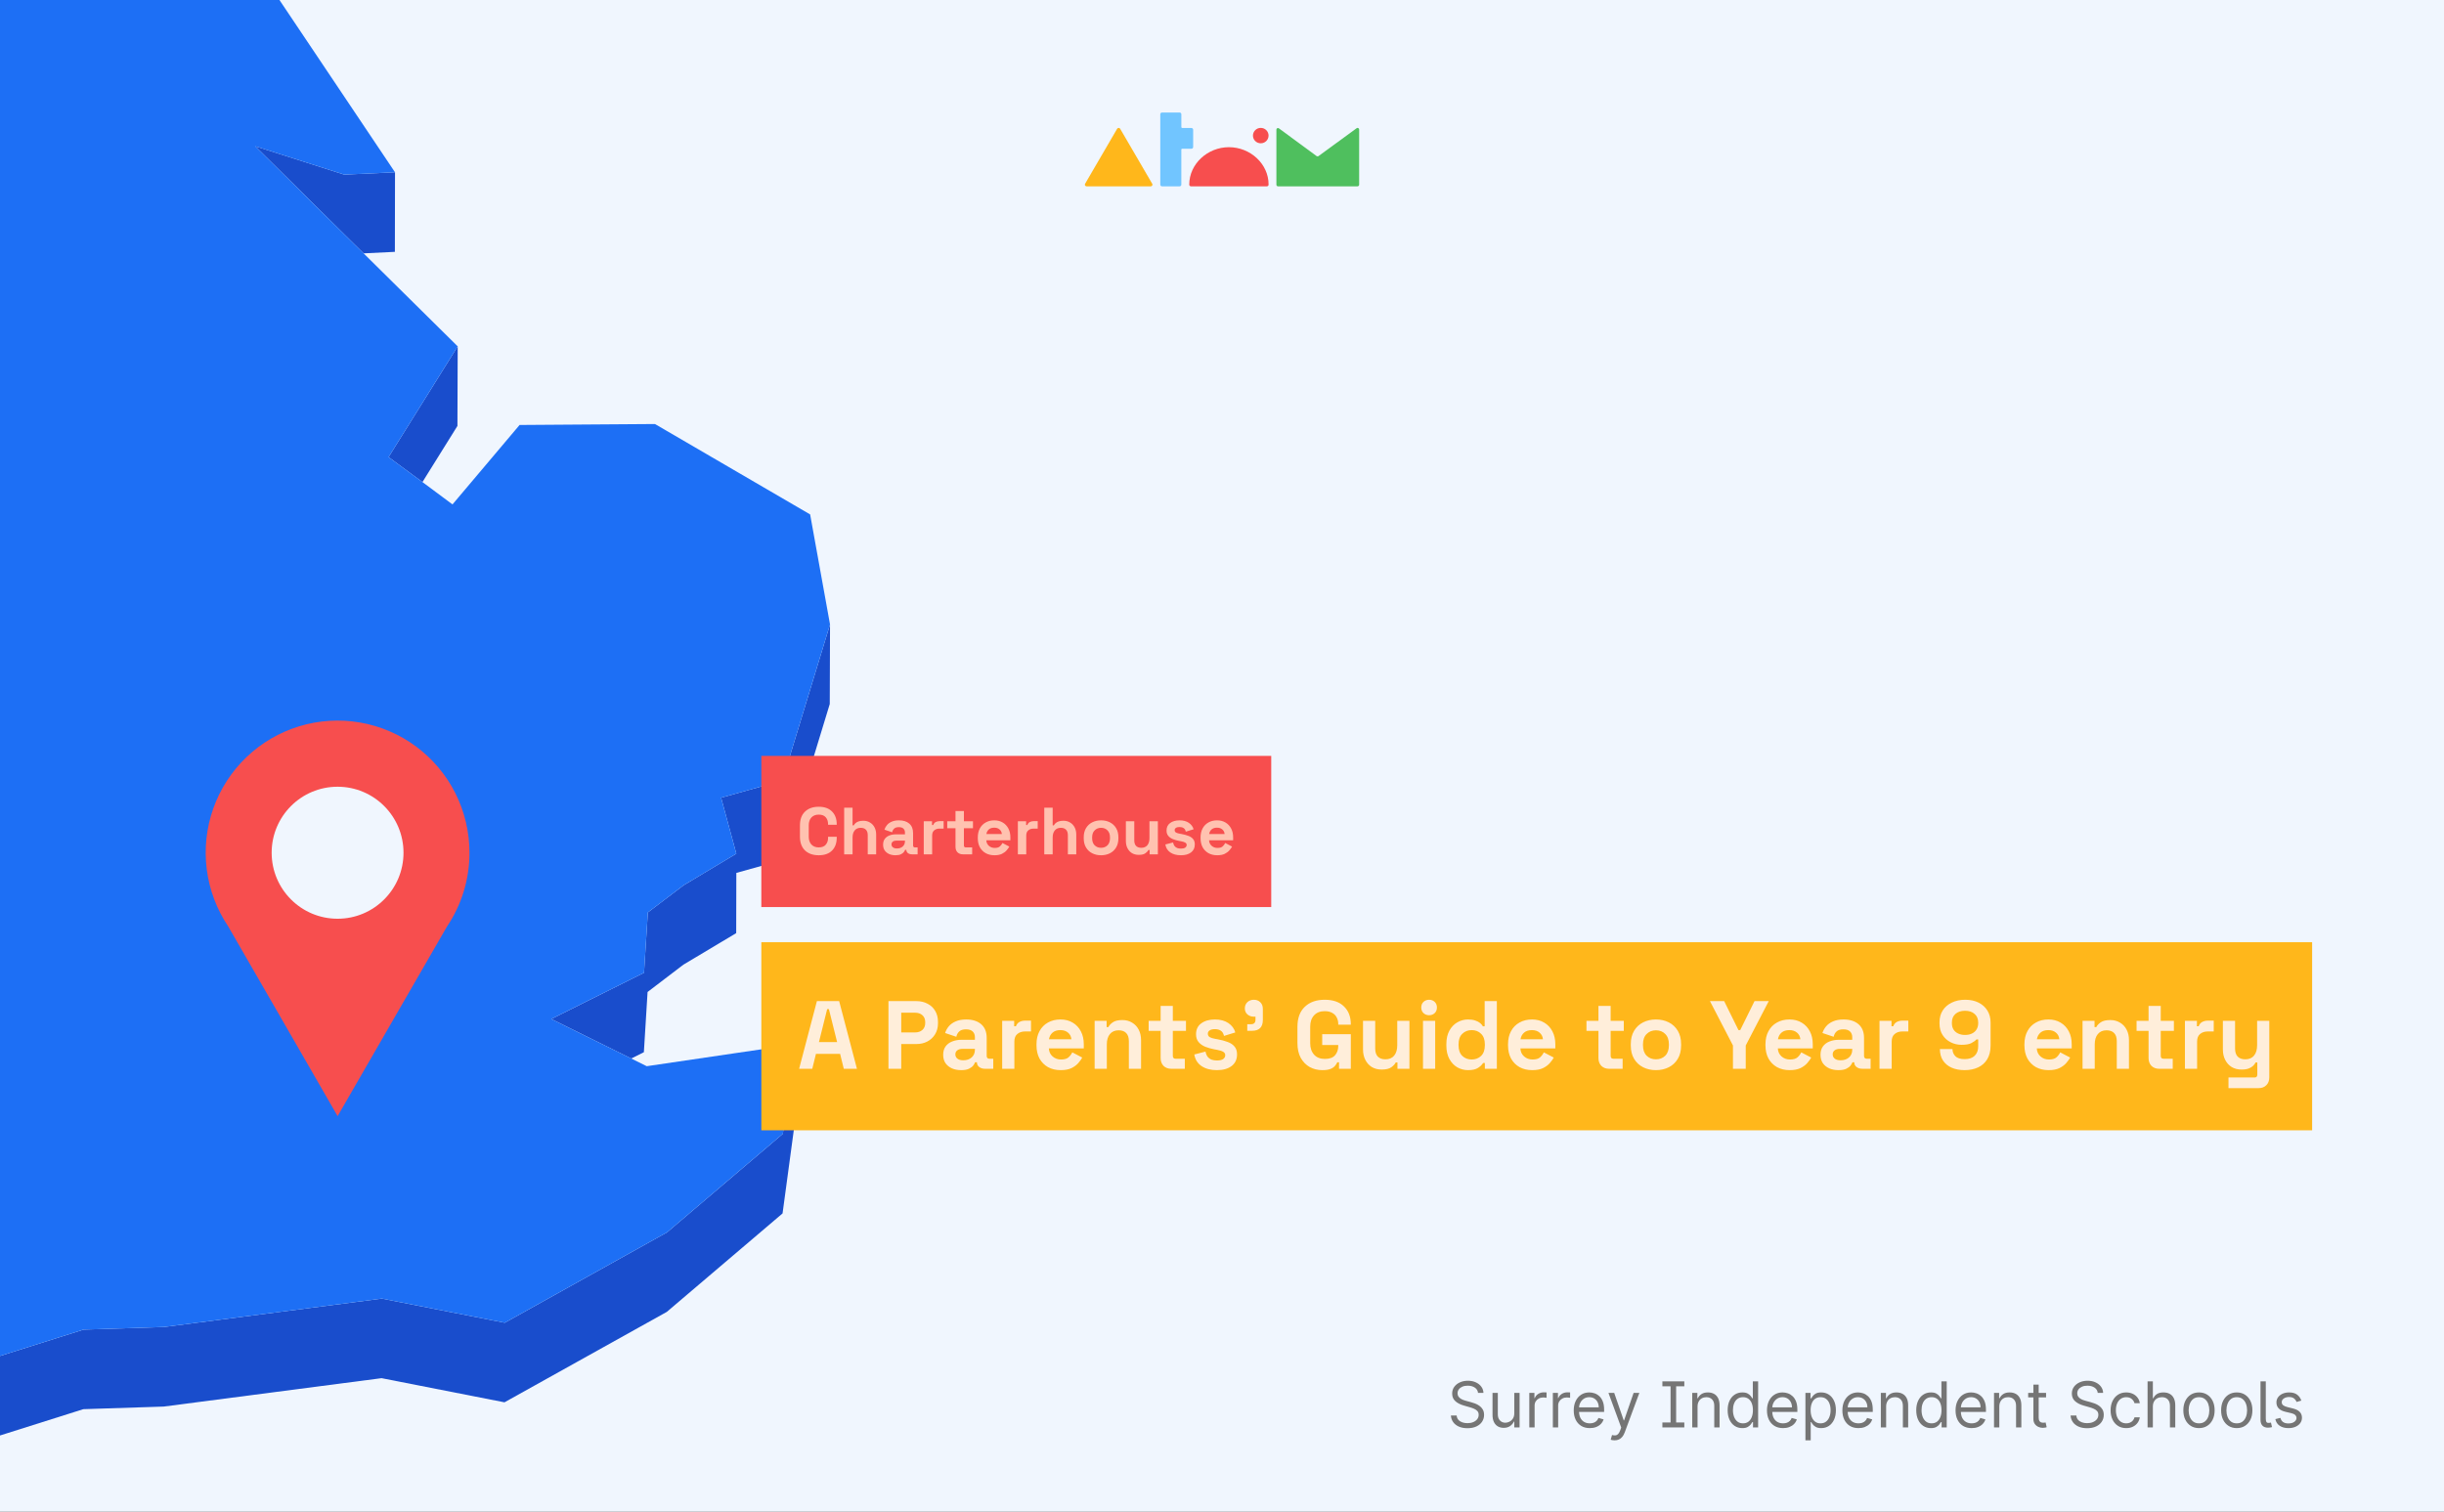 <svg width="1390" height="860" viewBox="0 0 1390 860" fill="none" xmlns="http://www.w3.org/2000/svg">
<rect x="0" y="0" width="1390" height="860" fill="#333333" stroke="none"/>
<g clip-path="url(#clip0_1129_1521)">
<path d="M1390 0H0V860H1390V0Z" fill="#F0F6FE"/>
<path d="M206.794 144.127L224.583 143.268L224.661 98.004L195.792 99.33L145.156 83.176L195.714 133.201L206.794 144.127Z" fill="#194DCC"/>
<path d="M240.263 274.223L260.159 242.303L260.315 197.039L220.992 260.019L240.263 274.223Z" fill="#194DCC"/>
<path d="M444.999 444.044L410.123 453.8L418.783 485.641L388.823 503.591L368.459 519.043L366.274 553.382L313.531 579.682L359.018 602.159L366.196 598.569L368.303 564.308L388.667 548.777L418.705 530.828L418.783 496.567L444.843 489.309L471.917 400.497L472.072 355.232L444.999 444.044Z" fill="#194DCC"/>
<path d="M379.378 701.04L287.078 752.47L217.17 738.734L93.27 754.889L47.549 756.372L-10.109 774.556L-26.806 803.041L-95.309 815.294L-120.667 797.734L-248.233 804.446L-261.107 861.339L-304.175 891.151L-436.735 877.806L-485.889 907.774L-494.082 937.351L-509.53 958.741L-533.873 929.311L-585.524 936.811L-585.68 981.991L-533.951 974.581L-509.686 1004L-494.238 982.621L-485.967 952.961L-436.813 923.071L-304.331 936.421L-261.185 906.604L-248.389 849.711L-120.823 842.999L-95.387 860.559L-26.884 848.306L-10.187 819.821L47.393 801.637L93.114 800.154L217.014 783.999L286.922 797.734L379.222 746.304L445.073 690.27L451.939 639.386L452.017 594.121L445.229 645.005L379.378 701.04Z" fill="#194DCC"/>
<path d="M366.269 553.382L368.454 519.043L388.818 503.591L418.778 485.641L410.118 453.8L444.994 444.044L472.068 355.232L460.754 292.642L372.511 241.212L295.503 241.758L257.35 286.945L240.263 274.224L220.992 260.02L260.315 197.04L206.792 144.127L195.712 133.201L145.154 83.176L195.791 99.33L224.659 98.004L95.766 -94.215L28.12 -117.004L-30.708 -280.893L-34.688 -324.675L-172.709 -436.042L-197.754 -428.159L-229.509 -418.17L-245.972 -413.019L-276.089 -423.477L-229.431 -460.469L-164.595 -486.847L-191.825 -511.197L-210.628 -527.898L-110.603 -678.754L-102.489 -723.707L-71.436 -759.372L-130.733 -812.207L-293.176 -804.013L-337.024 -781.848L-383.213 -758.514L-331.953 -834.449L-336.634 -837.961L-362.225 -856.769L-248.703 -973.287L-252.448 -994.592L-244.178 -1023L-286.31 -1022.69L-419.572 -972.194L-431.821 -1004.04L-456.866 -971.96L-471.535 -1009.66L-491.977 -1003.65L-530.832 -872.144L-502.9 -836.868L-530.91 -836.712L-559.466 -836.478L-582.795 -725.268L-559.7 -694.675L-565.318 -656.746L-571.169 -617.725L-634.679 -583.074L-628.282 -527.586L-632.651 -518.845L-652 -480.136L-630.31 -471.941L-514.291 -574.411L-509.375 -559.037L-514.369 -550.998L-543.939 -503.08L-562.899 -472.41L-555.409 -433.466L-558.998 -405.917L-577.099 -264.27L-556.657 -264.426L-529.739 -375.715L-516.554 -381.724L-481.522 -359.482L-429.247 -297.204L-446.333 -272.152L-476.918 -227.122L-483.784 -175.067L-506.723 -174.911L-464.591 -104.283L-452.029 -111.385L-447.504 -149.313L-397.882 -111.775L-364.41 -141.587L-295.906 -160.942L-232.318 -184.979L-268.442 -126.135L-294.19 -84.148L-260.016 -20.543L-241.759 12.469L-193.541 22.771L-218.508 61.948L-217.962 139.912L-206.961 167.071L-218.118 172.3L-218.196 172.378L-227.325 176.671L-219.991 201.41L-227.403 200.942L-303.084 196.103L-353.487 216.55L-400.69 176.593L-432.992 199.303L-379.78 245.036L-404.67 268.995L-446.724 309.343L-414.266 316.211L-355.359 287.413L-334.293 371.231L-343.188 381.532L-413.252 462.775L-521.079 512.02L-495.644 540.115L-514.837 555.645L-508.751 565.089L-478.479 583.819L-437.673 572.893L-386.022 551.275L-297.779 599.115L-241.057 631.815L-131.903 568.522L-188.001 637.356L-190.03 647.423L-195.023 672.943L-234.347 673.177H-241.135L-247.845 673.256L-270.783 673.412L-373.07 688.24L-387.192 728.588L-444.461 799.919L-495.8 860.558L-565.318 904.73L-585.525 936.81L-533.875 929.31L-509.532 958.74L-494.083 937.35L-485.891 907.773L-436.737 877.805L-304.177 891.151L-261.108 861.338L-248.235 804.445L-120.668 797.734L-95.311 815.293L-26.807 803.04L-10.111 774.555L47.548 756.371L93.269 754.888L217.169 738.733L287.077 752.469L379.377 701.039L445.228 645.004L452.016 594.12L367.83 606.529L359.013 602.159L313.526 579.682L366.269 553.382Z" fill="#1D6FF5"/>
<path d="M267.003 485.114C267.017 473.37 264.28 461.787 259.013 451.294C253.746 440.801 246.095 431.691 236.675 424.695C227.255 417.699 216.328 413.013 204.772 411.013C193.215 409.012 181.352 409.753 170.133 413.176C158.915 416.598 148.654 422.608 140.174 430.721C131.695 438.834 125.234 448.825 121.309 459.892C117.385 470.959 116.106 482.793 117.576 494.445C119.046 506.096 123.224 517.24 129.774 526.982L160.903 580.953L192.013 634.943L223.142 580.953L254.233 527.058C262.582 514.67 267.03 500.06 267.003 485.114Z" fill="#F74E4E"/>
<path d="M191.995 522.643C212.703 522.643 229.491 505.832 229.491 485.095C229.491 464.358 212.703 447.548 191.995 447.548C171.287 447.548 154.5 464.358 154.5 485.095C154.5 505.832 171.287 522.643 191.995 522.643Z" fill="#F0F6FE"/>
<path d="M721.495 105.047C721.49 105.304 721.382 105.548 721.195 105.726C721.008 105.904 720.757 106.003 720.497 106H677.363C677.101 106 676.85 105.897 676.664 105.715C676.479 105.532 676.375 105.284 676.375 105.026C676.375 93.249 686.797 83.731 698.935 83.731C711.073 83.731 721.495 93.196 721.495 104.972V105.047Z" fill="#F74E4E"/>
<path d="M717.042 81.515C719.494 81.515 721.482 79.555 721.482 77.137C721.482 74.718 719.494 72.758 717.042 72.758C714.59 72.758 712.602 74.718 712.602 77.137C712.602 79.555 714.59 81.515 717.042 81.515Z" fill="#F74E4E"/>
<path d="M655.454 105.015C655.454 105.276 655.349 105.527 655.162 105.712C654.975 105.896 654.721 106 654.456 106H617.999C617.734 106 617.48 105.896 617.293 105.712C617.105 105.527 617 105.276 617 105.015C617.007 104.821 617.067 104.632 617.174 104.469L635.391 73.197C635.488 73.066 635.613 72.959 635.758 72.883C635.903 72.807 636.063 72.764 636.227 72.758C636.391 72.759 636.551 72.799 636.695 72.876C636.839 72.952 636.962 73.063 637.052 73.197L655.281 104.469C655.393 104.63 655.453 104.82 655.454 105.015Z" fill="#FFB71B"/>
<path d="M772.091 72.758C771.909 72.759 771.734 72.82 771.591 72.929L749.878 88.796C749.731 88.904 749.551 88.961 749.367 88.956C749.204 88.959 749.044 88.91 748.911 88.817H748.846L727.317 72.983C727.178 72.882 727.012 72.826 726.84 72.822C726.588 72.836 726.352 72.947 726.184 73.132C726.015 73.316 725.927 73.559 725.939 73.807V105.026C725.933 105.148 725.951 105.27 725.994 105.386C726.036 105.501 726.101 105.607 726.184 105.697C726.268 105.788 726.369 105.861 726.481 105.913C726.594 105.965 726.716 105.995 726.84 106H772.091C772.342 105.989 772.579 105.88 772.75 105.698C772.92 105.515 773.011 105.274 773.002 105.026V73.743C773.011 73.494 772.921 73.251 772.75 73.067C772.58 72.883 772.343 72.772 772.091 72.758Z" fill="#4FBF5E"/>
<path d="M677.594 72.811H672.372C672.241 72.808 672.117 72.755 672.026 72.663C671.934 72.571 671.883 72.448 671.883 72.319V64.985C671.883 64.855 671.857 64.726 671.806 64.606C671.755 64.486 671.681 64.376 671.587 64.285C671.493 64.193 671.382 64.121 671.259 64.072C671.137 64.023 671.006 63.999 670.874 64H660.896C660.631 64 660.377 64.104 660.19 64.289C660.003 64.473 659.898 64.724 659.898 64.985V105.026C659.9 105.285 660.007 105.533 660.194 105.715C660.381 105.898 660.633 106 660.896 106H670.874C671.137 106 671.389 105.898 671.576 105.715C671.763 105.533 671.87 105.285 671.872 105.026V85.112C671.871 85.048 671.883 84.985 671.907 84.925C671.93 84.865 671.966 84.811 672.012 84.765C672.057 84.719 672.112 84.683 672.172 84.658C672.232 84.633 672.296 84.62 672.361 84.62H677.594C677.859 84.62 678.113 84.516 678.3 84.332C678.488 84.147 678.593 83.896 678.593 83.635V73.796C678.593 73.535 678.488 73.284 678.3 73.1C678.113 72.915 677.859 72.811 677.594 72.811Z" fill="#71C5FF"/>
<path d="M840.625 792.364C840.472 791.068 839.85 790.062 838.759 789.347C837.668 788.631 836.33 788.273 834.745 788.273C833.586 788.273 832.571 788.46 831.702 788.835C830.841 789.21 830.168 789.726 829.682 790.382C829.205 791.038 828.966 791.784 828.966 792.619C828.966 793.318 829.132 793.919 829.465 794.422C829.806 794.916 830.24 795.33 830.769 795.662C831.297 795.986 831.851 796.254 832.431 796.467C833.01 796.672 833.543 796.838 834.029 796.966L836.688 797.682C837.37 797.861 838.128 798.108 838.963 798.423C839.807 798.739 840.613 799.169 841.38 799.714C842.155 800.251 842.794 800.942 843.297 801.786C843.8 802.629 844.051 803.665 844.051 804.892C844.051 806.307 843.681 807.585 842.939 808.727C842.206 809.869 841.132 810.777 839.718 811.45C838.311 812.124 836.603 812.46 834.591 812.46C832.716 812.46 831.093 812.158 829.721 811.553C828.357 810.947 827.283 810.104 826.499 809.021C825.723 807.939 825.284 806.682 825.182 805.25H828.455C828.54 806.239 828.873 807.057 829.452 807.705C830.04 808.344 830.782 808.821 831.676 809.136C832.58 809.443 833.551 809.597 834.591 809.597C835.801 809.597 836.888 809.401 837.851 809.009C838.814 808.608 839.577 808.054 840.14 807.347C840.702 806.631 840.983 805.795 840.983 804.841C840.983 803.972 840.74 803.264 840.255 802.719C839.769 802.173 839.13 801.73 838.337 801.389C837.544 801.048 836.688 800.75 835.767 800.494L832.546 799.574C830.5 798.986 828.881 798.146 827.688 797.055C826.495 795.964 825.898 794.537 825.898 792.773C825.898 791.307 826.294 790.028 827.087 788.938C827.888 787.838 828.962 786.986 830.309 786.381C831.664 785.767 833.176 785.46 834.847 785.46C836.534 785.46 838.034 785.763 839.347 786.368C840.659 786.964 841.699 787.783 842.466 788.822C843.242 789.862 843.651 791.043 843.694 792.364H840.625ZM861.23 803.972V792.364H864.247V812H861.23V808.676H861.026C860.565 809.673 859.849 810.521 858.878 811.22C857.906 811.911 856.679 812.256 855.196 812.256C853.969 812.256 852.878 811.987 851.923 811.45C850.969 810.905 850.219 810.087 849.673 808.996C849.128 807.896 848.855 806.511 848.855 804.841V792.364H851.872V804.636C851.872 806.068 852.273 807.21 853.074 808.062C853.884 808.915 854.915 809.341 856.168 809.341C856.918 809.341 857.68 809.149 858.456 808.766C859.24 808.382 859.896 807.794 860.425 807.001C860.962 806.209 861.23 805.199 861.23 803.972ZM869.773 812V792.364H872.688V795.33H872.892C873.25 794.358 873.898 793.57 874.836 792.964C875.773 792.359 876.83 792.057 878.006 792.057C878.228 792.057 878.505 792.061 878.837 792.07C879.169 792.078 879.421 792.091 879.591 792.108V795.176C879.489 795.151 879.255 795.112 878.888 795.061C878.53 795.001 878.151 794.972 877.75 794.972C876.796 794.972 875.944 795.172 875.194 795.572C874.452 795.964 873.864 796.51 873.429 797.209C873.003 797.899 872.79 798.687 872.79 799.574V812H869.773ZM883.168 812V792.364H886.082V795.33H886.287C886.645 794.358 887.293 793.57 888.23 792.964C889.168 792.359 890.224 792.057 891.401 792.057C891.622 792.057 891.899 792.061 892.232 792.07C892.564 792.078 892.815 792.091 892.986 792.108V795.176C892.884 795.151 892.649 795.112 892.283 795.061C891.925 795.001 891.545 794.972 891.145 794.972C890.19 794.972 889.338 795.172 888.588 795.572C887.847 795.964 887.259 796.51 886.824 797.209C886.398 797.899 886.185 798.687 886.185 799.574V812H883.168ZM904.197 812.409C902.305 812.409 900.673 811.991 899.301 811.156C897.938 810.312 896.885 809.136 896.143 807.628C895.411 806.111 895.044 804.347 895.044 802.335C895.044 800.324 895.411 798.551 896.143 797.017C896.885 795.474 897.916 794.273 899.237 793.412C900.567 792.543 902.118 792.108 903.891 792.108C904.913 792.108 905.923 792.278 906.92 792.619C907.918 792.96 908.825 793.514 909.643 794.281C910.462 795.04 911.114 796.045 911.599 797.298C912.085 798.551 912.328 800.094 912.328 801.926V803.205H897.192V800.597H909.26C909.26 799.489 909.038 798.5 908.595 797.631C908.161 796.761 907.538 796.075 906.729 795.572C905.928 795.07 904.982 794.818 903.891 794.818C902.689 794.818 901.649 795.116 900.771 795.713C899.902 796.301 899.233 797.068 898.764 798.014C898.295 798.96 898.061 799.974 898.061 801.057V802.795C898.061 804.278 898.317 805.536 898.828 806.567C899.348 807.589 900.068 808.369 900.989 808.906C901.909 809.435 902.979 809.699 904.197 809.699C904.99 809.699 905.706 809.588 906.345 809.366C906.993 809.136 907.551 808.795 908.02 808.344C908.489 807.884 908.851 807.312 909.107 806.631L912.021 807.449C911.714 808.438 911.199 809.307 910.474 810.057C909.75 810.798 908.855 811.378 907.79 811.795C906.724 812.205 905.527 812.409 904.197 812.409ZM918.263 819.364C917.752 819.364 917.296 819.321 916.895 819.236C916.495 819.159 916.218 819.082 916.064 819.006L916.831 816.347C917.564 816.534 918.212 816.602 918.775 816.551C919.337 816.5 919.836 816.249 920.27 815.797C920.713 815.354 921.118 814.634 921.485 813.636L922.047 812.102L914.786 792.364H918.059L923.479 808.011H923.684L929.104 792.364H932.377L924.042 814.864C923.667 815.878 923.202 816.717 922.648 817.382C922.094 818.055 921.451 818.554 920.718 818.878C919.993 819.202 919.175 819.364 918.263 819.364ZM945.461 788.631V785.818H957.939V788.631H945.461ZM945.461 812V809.188H957.939V812H945.461ZM953.285 785.818V812H950.115V785.818H953.285ZM965.462 800.188V812H962.445V792.364H965.36V795.432H965.615C966.076 794.435 966.775 793.634 967.712 793.028C968.65 792.415 969.86 792.108 971.343 792.108C972.672 792.108 973.836 792.381 974.833 792.926C975.83 793.463 976.605 794.281 977.159 795.381C977.713 796.472 977.99 797.852 977.99 799.523V812H974.973V799.727C974.973 798.185 974.573 796.983 973.772 796.122C972.971 795.253 971.871 794.818 970.473 794.818C969.51 794.818 968.65 795.027 967.891 795.445C967.141 795.862 966.549 796.472 966.114 797.273C965.679 798.074 965.462 799.045 965.462 800.188ZM990.918 812.409C989.282 812.409 987.837 811.996 986.585 811.169C985.332 810.334 984.352 809.158 983.644 807.641C982.937 806.115 982.583 804.312 982.583 802.233C982.583 800.17 982.937 798.381 983.644 796.864C984.352 795.347 985.336 794.175 986.597 793.348C987.859 792.521 989.316 792.108 990.969 792.108C992.248 792.108 993.258 792.321 993.999 792.747C994.749 793.165 995.32 793.642 995.712 794.179C996.113 794.707 996.424 795.142 996.646 795.483H996.901V785.818H999.918V812H997.004V808.983H996.646C996.424 809.341 996.109 809.793 995.7 810.338C995.29 810.875 994.707 811.357 993.948 811.783C993.19 812.2 992.18 812.409 990.918 812.409ZM991.327 809.699C992.538 809.699 993.56 809.384 994.396 808.753C995.231 808.114 995.866 807.232 996.3 806.107C996.735 804.973 996.952 803.665 996.952 802.182C996.952 800.716 996.739 799.433 996.313 798.334C995.887 797.226 995.256 796.365 994.421 795.751C993.586 795.129 992.555 794.818 991.327 794.818C990.049 794.818 988.984 795.146 988.131 795.803C987.288 796.45 986.653 797.332 986.227 798.449C985.809 799.557 985.6 800.801 985.6 802.182C985.6 803.58 985.813 804.849 986.239 805.991C986.674 807.125 987.313 808.028 988.157 808.702C989.009 809.366 990.066 809.699 991.327 809.699ZM1014.1 812.409C1012.2 812.409 1010.57 811.991 1009.2 811.156C1007.84 810.312 1006.78 809.136 1006.04 807.628C1005.31 806.111 1004.94 804.347 1004.94 802.335C1004.94 800.324 1005.31 798.551 1006.04 797.017C1006.78 795.474 1007.81 794.273 1009.14 793.412C1010.47 792.543 1012.02 792.108 1013.79 792.108C1014.81 792.108 1015.82 792.278 1016.82 792.619C1017.82 792.96 1018.72 793.514 1019.54 794.281C1020.36 795.04 1021.01 796.045 1021.5 797.298C1021.98 798.551 1022.23 800.094 1022.23 801.926V803.205H1007.09V800.597H1019.16C1019.16 799.489 1018.94 798.5 1018.49 797.631C1018.06 796.761 1017.44 796.075 1016.63 795.572C1015.83 795.07 1014.88 794.818 1013.79 794.818C1012.59 794.818 1011.55 795.116 1010.67 795.713C1009.8 796.301 1009.13 797.068 1008.66 798.014C1008.19 798.96 1007.96 799.974 1007.96 801.057V802.795C1007.96 804.278 1008.22 805.536 1008.73 806.567C1009.25 807.589 1009.97 808.369 1010.89 808.906C1011.81 809.435 1012.88 809.699 1014.1 809.699C1014.89 809.699 1015.6 809.588 1016.24 809.366C1016.89 809.136 1017.45 808.795 1017.92 808.344C1018.39 807.884 1018.75 807.312 1019 806.631L1021.92 807.449C1021.61 808.438 1021.1 809.307 1020.37 810.057C1019.65 810.798 1018.75 811.378 1017.69 811.795C1016.62 812.205 1015.43 812.409 1014.1 812.409ZM1026.82 819.364V792.364H1029.73V795.483H1030.09C1030.31 795.142 1030.62 794.707 1031.01 794.179C1031.41 793.642 1031.98 793.165 1032.72 792.747C1033.47 792.321 1034.49 792.108 1035.76 792.108C1037.42 792.108 1038.88 792.521 1040.14 793.348C1041.4 794.175 1042.38 795.347 1043.09 796.864C1043.8 798.381 1044.15 800.17 1044.15 802.233C1044.15 804.312 1043.8 806.115 1043.09 807.641C1042.38 809.158 1041.4 810.334 1040.15 811.169C1038.9 811.996 1037.45 812.409 1035.82 812.409C1034.55 812.409 1033.54 812.2 1032.79 811.783C1032.03 811.357 1031.44 810.875 1031.03 810.338C1030.63 809.793 1030.31 809.341 1030.09 808.983H1029.83V819.364H1026.82ZM1029.78 802.182C1029.78 803.665 1030 804.973 1030.43 806.107C1030.87 807.232 1031.5 808.114 1032.34 808.753C1033.17 809.384 1034.2 809.699 1035.41 809.699C1036.67 809.699 1037.72 809.366 1038.56 808.702C1039.42 808.028 1040.06 807.125 1040.48 805.991C1040.92 804.849 1041.13 803.58 1041.13 802.182C1041.13 800.801 1040.92 799.557 1040.5 798.449C1040.08 797.332 1039.44 796.45 1038.59 795.803C1037.75 795.146 1036.69 794.818 1035.41 794.818C1034.18 794.818 1033.15 795.129 1032.31 795.751C1031.48 796.365 1030.85 797.226 1030.42 798.334C1030 799.433 1029.78 800.716 1029.78 802.182ZM1056.99 812.409C1055.09 812.409 1053.46 811.991 1052.09 811.156C1050.73 810.312 1049.67 809.136 1048.93 807.628C1048.2 806.111 1047.83 804.347 1047.83 802.335C1047.83 800.324 1048.2 798.551 1048.93 797.017C1049.67 795.474 1050.71 794.273 1052.03 793.412C1053.36 792.543 1054.91 792.108 1056.68 792.108C1057.7 792.108 1058.71 792.278 1059.71 792.619C1060.71 792.96 1061.61 793.514 1062.43 794.281C1063.25 795.04 1063.9 796.045 1064.39 797.298C1064.87 798.551 1065.12 800.094 1065.12 801.926V803.205H1049.98V800.597H1062.05C1062.05 799.489 1061.83 798.5 1061.38 797.631C1060.95 796.761 1060.33 796.075 1059.52 795.572C1058.72 795.07 1057.77 794.818 1056.68 794.818C1055.48 794.818 1054.44 795.116 1053.56 795.713C1052.69 796.301 1052.02 797.068 1051.55 798.014C1051.08 798.96 1050.85 799.974 1050.85 801.057V802.795C1050.85 804.278 1051.11 805.536 1051.62 806.567C1052.14 807.589 1052.86 808.369 1053.78 808.906C1054.7 809.435 1055.77 809.699 1056.99 809.699C1057.78 809.699 1058.5 809.588 1059.13 809.366C1059.78 809.136 1060.34 808.795 1060.81 808.344C1061.28 807.884 1061.64 807.312 1061.9 806.631L1064.81 807.449C1064.5 808.438 1063.99 809.307 1063.26 810.057C1062.54 810.798 1061.64 811.378 1060.58 811.795C1059.51 812.205 1058.32 812.409 1056.99 812.409ZM1072.72 800.188V812H1069.71V792.364H1072.62V795.432H1072.88C1073.34 794.435 1074.04 793.634 1074.97 793.028C1075.91 792.415 1077.12 792.108 1078.6 792.108C1079.93 792.108 1081.1 792.381 1082.09 792.926C1083.09 793.463 1083.87 794.281 1084.42 795.381C1084.98 796.472 1085.25 797.852 1085.25 799.523V812H1082.24V799.727C1082.24 798.185 1081.83 796.983 1081.03 796.122C1080.23 795.253 1079.13 794.818 1077.74 794.818C1076.77 794.818 1075.91 795.027 1075.15 795.445C1074.4 795.862 1073.81 796.472 1073.38 797.273C1072.94 798.074 1072.72 799.045 1072.72 800.188ZM1098.18 812.409C1096.54 812.409 1095.1 811.996 1093.85 811.169C1092.59 810.334 1091.61 809.158 1090.91 807.641C1090.2 806.115 1089.84 804.312 1089.84 802.233C1089.84 800.17 1090.2 798.381 1090.91 796.864C1091.61 795.347 1092.6 794.175 1093.86 793.348C1095.12 792.521 1096.58 792.108 1098.23 792.108C1099.51 792.108 1100.52 792.321 1101.26 792.747C1102.01 793.165 1102.58 793.642 1102.97 794.179C1103.37 794.707 1103.69 795.142 1103.91 795.483H1104.16V785.818H1107.18V812H1104.27V808.983H1103.91C1103.69 809.341 1103.37 809.793 1102.96 810.338C1102.55 810.875 1101.97 811.357 1101.21 811.783C1100.45 812.2 1099.44 812.409 1098.18 812.409ZM1098.59 809.699C1099.8 809.699 1100.82 809.384 1101.66 808.753C1102.49 808.114 1103.13 807.232 1103.56 806.107C1104 804.973 1104.21 803.665 1104.21 802.182C1104.21 800.716 1104 799.433 1103.57 798.334C1103.15 797.226 1102.52 796.365 1101.68 795.751C1100.85 795.129 1099.82 794.818 1098.59 794.818C1097.31 794.818 1096.25 795.146 1095.39 795.803C1094.55 796.45 1093.91 797.332 1093.49 798.449C1093.07 799.557 1092.86 800.801 1092.86 802.182C1092.86 803.58 1093.07 804.849 1093.5 805.991C1093.94 807.125 1094.57 808.028 1095.42 808.702C1096.27 809.366 1097.33 809.699 1098.59 809.699ZM1121.36 812.409C1119.47 812.409 1117.83 811.991 1116.46 811.156C1115.1 810.312 1114.05 809.136 1113.3 807.628C1112.57 806.111 1112.2 804.347 1112.2 802.335C1112.2 800.324 1112.57 798.551 1113.3 797.017C1114.05 795.474 1115.08 794.273 1116.4 793.412C1117.73 792.543 1119.28 792.108 1121.05 792.108C1122.07 792.108 1123.08 792.278 1124.08 792.619C1125.08 792.96 1125.99 793.514 1126.8 794.281C1127.62 795.04 1128.27 796.045 1128.76 797.298C1129.25 798.551 1129.49 800.094 1129.49 801.926V803.205H1114.35V800.597H1126.42C1126.42 799.489 1126.2 798.5 1125.76 797.631C1125.32 796.761 1124.7 796.075 1123.89 795.572C1123.09 795.07 1122.14 794.818 1121.05 794.818C1119.85 794.818 1118.81 795.116 1117.93 795.713C1117.06 796.301 1116.39 797.068 1115.92 798.014C1115.46 798.96 1115.22 799.974 1115.22 801.057V802.795C1115.22 804.278 1115.48 805.536 1115.99 806.567C1116.51 807.589 1117.23 808.369 1118.15 808.906C1119.07 809.435 1120.14 809.699 1121.36 809.699C1122.15 809.699 1122.87 809.588 1123.51 809.366C1124.15 809.136 1124.71 808.795 1125.18 808.344C1125.65 807.884 1126.01 807.312 1126.27 806.631L1129.18 807.449C1128.87 808.438 1128.36 809.307 1127.63 810.057C1126.91 810.798 1126.02 811.378 1124.95 811.795C1123.88 812.205 1122.69 812.409 1121.36 812.409ZM1137.09 800.188V812H1134.08V792.364H1136.99V795.432H1137.25C1137.71 794.435 1138.41 793.634 1139.34 793.028C1140.28 792.415 1141.49 792.108 1142.98 792.108C1144.31 792.108 1145.47 792.381 1146.47 792.926C1147.46 793.463 1148.24 794.281 1148.79 795.381C1149.35 796.472 1149.62 797.852 1149.62 799.523V812H1146.61V799.727C1146.61 798.185 1146.21 796.983 1145.4 796.122C1144.6 795.253 1143.5 794.818 1142.11 794.818C1141.14 794.818 1140.28 795.027 1139.52 795.445C1138.77 795.862 1138.18 796.472 1137.75 797.273C1137.31 798.074 1137.09 799.045 1137.09 800.188ZM1163.68 792.364V794.92H1153.5V792.364H1163.68ZM1156.47 787.659H1159.48V806.375C1159.48 807.227 1159.61 807.866 1159.85 808.293C1160.11 808.71 1160.43 808.991 1160.83 809.136C1161.23 809.273 1161.65 809.341 1162.09 809.341C1162.42 809.341 1162.7 809.324 1162.91 809.29C1163.12 809.247 1163.29 809.213 1163.42 809.188L1164.03 811.898C1163.83 811.974 1163.54 812.051 1163.18 812.128C1162.81 812.213 1162.35 812.256 1161.78 812.256C1160.93 812.256 1160.1 812.072 1159.28 811.706C1158.47 811.339 1157.8 810.781 1157.26 810.031C1156.73 809.281 1156.47 808.335 1156.47 807.193V787.659ZM1193.07 792.364C1192.91 791.068 1192.29 790.062 1191.2 789.347C1190.11 788.631 1188.77 788.273 1187.19 788.273C1186.03 788.273 1185.01 788.46 1184.14 788.835C1183.28 789.21 1182.61 789.726 1182.12 790.382C1181.65 791.038 1181.41 791.784 1181.41 792.619C1181.41 793.318 1181.57 793.919 1181.91 794.422C1182.25 794.916 1182.68 795.33 1183.21 795.662C1183.74 795.986 1184.29 796.254 1184.87 796.467C1185.45 796.672 1185.98 796.838 1186.47 796.966L1189.13 797.682C1189.81 797.861 1190.57 798.108 1191.4 798.423C1192.25 798.739 1193.05 799.169 1193.82 799.714C1194.6 800.251 1195.24 800.942 1195.74 801.786C1196.24 802.629 1196.49 803.665 1196.49 804.892C1196.49 806.307 1196.12 807.585 1195.38 808.727C1194.65 809.869 1193.57 810.777 1192.16 811.45C1190.75 812.124 1189.04 812.46 1187.03 812.46C1185.16 812.46 1183.53 812.158 1182.16 811.553C1180.8 810.947 1179.72 810.104 1178.94 809.021C1178.16 807.939 1177.73 806.682 1177.62 805.25H1180.9C1180.98 806.239 1181.31 807.057 1181.89 807.705C1182.48 808.344 1183.22 808.821 1184.12 809.136C1185.02 809.443 1185.99 809.597 1187.03 809.597C1188.24 809.597 1189.33 809.401 1190.29 809.009C1191.26 808.608 1192.02 808.054 1192.58 807.347C1193.14 806.631 1193.42 805.795 1193.42 804.841C1193.42 803.972 1193.18 803.264 1192.7 802.719C1192.21 802.173 1191.57 801.73 1190.78 801.389C1189.99 801.048 1189.13 800.75 1188.21 800.494L1184.99 799.574C1182.94 798.986 1181.32 798.146 1180.13 797.055C1178.94 795.964 1178.34 794.537 1178.34 792.773C1178.34 791.307 1178.74 790.028 1179.53 788.938C1180.33 787.838 1181.4 786.986 1182.75 786.381C1184.11 785.767 1185.62 785.46 1187.29 785.46C1188.98 785.46 1190.48 785.763 1191.79 786.368C1193.1 786.964 1194.14 787.783 1194.91 788.822C1195.68 789.862 1196.09 791.043 1196.13 792.364H1193.07ZM1209.27 812.409C1207.43 812.409 1205.85 811.974 1204.52 811.105C1203.19 810.236 1202.17 809.038 1201.45 807.513C1200.73 805.987 1200.38 804.244 1200.38 802.284C1200.38 800.29 1200.74 798.53 1201.48 797.004C1202.22 795.47 1203.25 794.273 1204.57 793.412C1205.9 792.543 1207.45 792.108 1209.22 792.108C1210.6 792.108 1211.85 792.364 1212.96 792.875C1214.06 793.386 1214.97 794.102 1215.68 795.023C1216.39 795.943 1216.82 797.017 1217 798.244H1213.98C1213.75 797.349 1213.24 796.557 1212.44 795.866C1211.66 795.168 1210.6 794.818 1209.27 794.818C1208.1 794.818 1207.07 795.125 1206.18 795.739C1205.3 796.344 1204.62 797.2 1204.12 798.308C1203.64 799.408 1203.39 800.699 1203.39 802.182C1203.39 803.699 1203.63 805.02 1204.11 806.145C1204.59 807.27 1205.28 808.143 1206.15 808.766C1207.04 809.388 1208.08 809.699 1209.27 809.699C1210.06 809.699 1210.77 809.562 1211.41 809.29C1212.05 809.017 1212.59 808.625 1213.03 808.114C1213.48 807.602 1213.79 806.989 1213.98 806.273H1217C1216.82 807.432 1216.4 808.476 1215.73 809.405C1215.06 810.325 1214.18 811.058 1213.08 811.604C1211.99 812.141 1210.72 812.409 1209.27 812.409ZM1224.42 800.188V812H1221.41V785.818H1224.42V795.432H1224.68C1225.14 794.418 1225.83 793.612 1226.75 793.016C1227.68 792.411 1228.91 792.108 1230.46 792.108C1231.8 792.108 1232.97 792.376 1233.97 792.913C1234.98 793.442 1235.76 794.256 1236.31 795.355C1236.87 796.446 1237.16 797.835 1237.16 799.523V812H1234.14V799.727C1234.14 798.168 1233.73 796.962 1232.92 796.109C1232.12 795.249 1231.01 794.818 1229.59 794.818C1228.6 794.818 1227.71 795.027 1226.93 795.445C1226.15 795.862 1225.54 796.472 1225.09 797.273C1224.64 798.074 1224.42 799.045 1224.42 800.188ZM1250.65 812.409C1248.88 812.409 1247.32 811.987 1245.99 811.143C1244.66 810.3 1243.62 809.119 1242.87 807.602C1242.13 806.085 1241.75 804.312 1241.75 802.284C1241.75 800.239 1242.13 798.453 1242.87 796.928C1243.62 795.402 1244.66 794.217 1245.99 793.374C1247.32 792.53 1248.88 792.108 1250.65 792.108C1252.43 792.108 1253.98 792.53 1255.31 793.374C1256.64 794.217 1257.68 795.402 1258.43 796.928C1259.18 798.453 1259.55 800.239 1259.55 802.284C1259.55 804.312 1259.18 806.085 1258.43 807.602C1257.68 809.119 1256.64 810.3 1255.31 811.143C1253.98 811.987 1252.43 812.409 1250.65 812.409ZM1250.65 809.699C1252 809.699 1253.11 809.354 1253.98 808.663C1254.85 807.973 1255.49 807.065 1255.91 805.94C1256.32 804.815 1256.53 803.597 1256.53 802.284C1256.53 800.972 1256.32 799.749 1255.91 798.615C1255.49 797.482 1254.85 796.565 1253.98 795.866C1253.11 795.168 1252 794.818 1250.65 794.818C1249.31 794.818 1248.2 795.168 1247.33 795.866C1246.46 796.565 1245.82 797.482 1245.4 798.615C1244.98 799.749 1244.77 800.972 1244.77 802.284C1244.77 803.597 1244.98 804.815 1245.4 805.94C1245.82 807.065 1246.46 807.973 1247.33 808.663C1248.2 809.354 1249.31 809.699 1250.65 809.699ZM1272.13 812.409C1270.36 812.409 1268.81 811.987 1267.47 811.143C1266.14 810.3 1265.1 809.119 1264.35 807.602C1263.61 806.085 1263.24 804.312 1263.24 802.284C1263.24 800.239 1263.61 798.453 1264.35 796.928C1265.1 795.402 1266.14 794.217 1267.47 793.374C1268.81 792.53 1270.36 792.108 1272.13 792.108C1273.91 792.108 1275.46 792.53 1276.79 793.374C1278.12 794.217 1279.16 795.402 1279.91 796.928C1280.66 798.453 1281.03 800.239 1281.03 802.284C1281.03 804.312 1280.66 806.085 1279.91 807.602C1279.16 809.119 1278.12 810.3 1276.79 811.143C1275.46 811.987 1273.91 812.409 1272.13 812.409ZM1272.13 809.699C1273.48 809.699 1274.59 809.354 1275.46 808.663C1276.33 807.973 1276.97 807.065 1277.39 805.94C1277.81 804.815 1278.01 803.597 1278.01 802.284C1278.01 800.972 1277.81 799.749 1277.39 798.615C1276.97 797.482 1276.33 796.565 1275.46 795.866C1274.59 795.168 1273.48 794.818 1272.13 794.818C1270.79 794.818 1269.68 795.168 1268.81 795.866C1267.94 796.565 1267.3 797.482 1266.88 798.615C1266.46 799.749 1266.25 800.972 1266.25 802.284C1266.25 803.597 1266.46 804.815 1266.88 805.94C1267.3 807.065 1267.94 807.973 1268.81 808.663C1269.68 809.354 1270.79 809.699 1272.13 809.699ZM1285.64 785.818H1288.65V806.886C1288.65 807.841 1288.76 808.51 1288.97 808.893C1289.19 809.277 1289.63 809.46 1290.29 809.443C1290.65 809.426 1290.91 809.401 1291.08 809.366C1291.26 809.324 1291.42 809.281 1291.57 809.239L1292.18 811.847C1291.92 811.923 1291.59 811.991 1291.18 812.051C1290.78 812.119 1290.37 812.153 1289.93 812.153C1288.5 812.153 1287.43 811.761 1286.71 810.977C1285.99 810.193 1285.64 809.102 1285.64 807.705V785.818ZM1308.86 796.761L1306.15 797.528C1305.98 797.077 1305.73 796.638 1305.4 796.212C1305.07 795.777 1304.63 795.419 1304.07 795.138C1303.51 794.857 1302.79 794.716 1301.91 794.716C1300.71 794.716 1299.7 794.993 1298.9 795.547C1298.11 796.092 1297.71 796.787 1297.71 797.631C1297.71 798.381 1297.99 798.973 1298.53 799.408C1299.08 799.842 1299.93 800.205 1301.09 800.494L1304 801.21C1305.76 801.636 1307.07 802.288 1307.93 803.166C1308.79 804.036 1309.22 805.156 1309.22 806.528C1309.22 807.653 1308.9 808.659 1308.25 809.545C1307.61 810.432 1306.71 811.131 1305.56 811.642C1304.41 812.153 1303.07 812.409 1301.55 812.409C1299.55 812.409 1297.89 811.974 1296.58 811.105C1295.26 810.236 1294.43 808.966 1294.08 807.295L1296.95 806.58C1297.22 807.636 1297.74 808.429 1298.49 808.957C1299.26 809.486 1300.26 809.75 1301.5 809.75C1302.9 809.75 1304.02 809.452 1304.85 808.855C1305.68 808.25 1306.1 807.526 1306.1 806.682C1306.1 806 1305.86 805.429 1305.38 804.969C1304.91 804.5 1304.17 804.151 1303.19 803.92L1299.91 803.153C1298.11 802.727 1296.79 802.067 1295.95 801.172C1295.11 800.268 1294.7 799.139 1294.7 797.784C1294.7 796.676 1295.01 795.696 1295.63 794.844C1296.26 793.991 1297.12 793.322 1298.2 792.837C1299.29 792.351 1300.53 792.108 1301.91 792.108C1303.85 792.108 1305.38 792.534 1306.48 793.386C1307.6 794.239 1308.39 795.364 1308.86 796.761Z" fill="#757575"/>
<rect width="290" height="86" transform="translate(433 430)" fill="#F74E4E"/>
<path d="M465.65 486.531C462.365 486.531 459.763 485.621 457.842 483.802C455.922 481.957 454.962 479.33 454.962 475.919V469.551C454.962 466.14 455.922 463.525 457.842 461.706C459.763 459.862 462.365 458.939 465.65 458.939C468.909 458.939 471.423 459.836 473.192 461.63C474.986 463.399 475.883 465.837 475.883 468.945V469.172H470.956V468.793C470.956 467.227 470.514 465.938 469.629 464.928C468.77 463.917 467.444 463.412 465.65 463.412C463.881 463.412 462.491 463.955 461.481 465.041C460.47 466.128 459.965 467.606 459.965 469.476V475.994C459.965 477.839 460.47 479.317 461.481 480.429C462.491 481.515 463.881 482.058 465.65 482.058C467.444 482.058 468.77 481.553 469.629 480.542C470.514 479.506 470.956 478.218 470.956 476.677V475.994H475.883V476.525C475.883 479.633 474.986 482.084 473.192 483.878C471.423 485.646 468.909 486.531 465.65 486.531ZM480.111 486V459.47H484.886V469.513H485.568C485.77 469.109 486.086 468.705 486.516 468.301C486.945 467.896 487.514 467.568 488.221 467.315C488.954 467.037 489.876 466.898 490.988 466.898C492.453 466.898 493.729 467.239 494.816 467.922C495.928 468.579 496.787 469.501 497.393 470.688C497.999 471.851 498.303 473.215 498.303 474.782V486H493.527V475.161C493.527 473.746 493.174 472.684 492.466 471.977C491.784 471.27 490.798 470.916 489.51 470.916C488.044 470.916 486.907 471.408 486.099 472.394C485.29 473.354 484.886 474.706 484.886 476.449V486H480.111ZM509.302 486.531C507.963 486.531 506.762 486.303 505.701 485.848C504.64 485.368 503.794 484.686 503.162 483.802C502.555 482.892 502.252 481.793 502.252 480.504C502.252 479.216 502.555 478.142 503.162 477.283C503.794 476.399 504.653 475.742 505.739 475.312C506.851 474.857 508.114 474.63 509.529 474.63H514.683V473.569C514.683 472.684 514.406 471.964 513.85 471.408C513.294 470.827 512.409 470.537 511.197 470.537C510.009 470.537 509.125 470.815 508.544 471.371C507.963 471.901 507.584 472.596 507.407 473.455L503.01 471.977C503.313 471.017 503.794 470.145 504.45 469.362C505.133 468.553 506.03 467.909 507.141 467.429C508.278 466.924 509.655 466.671 511.272 466.671C513.749 466.671 515.707 467.29 517.147 468.528C518.587 469.766 519.307 471.56 519.307 473.91V480.921C519.307 481.679 519.661 482.058 520.368 482.058H521.884V486H518.701C517.766 486 516.995 485.773 516.389 485.318C515.783 484.863 515.479 484.257 515.479 483.499V483.461H514.759C514.658 483.764 514.431 484.168 514.077 484.673C513.723 485.154 513.167 485.583 512.409 485.962C511.651 486.341 510.616 486.531 509.302 486.531ZM510.135 482.665C511.475 482.665 512.561 482.298 513.395 481.566C514.254 480.808 514.683 479.81 514.683 478.572V478.193H509.87C508.986 478.193 508.291 478.382 507.786 478.761C507.28 479.14 507.028 479.671 507.028 480.353C507.028 481.035 507.293 481.591 507.824 482.02C508.354 482.45 509.125 482.665 510.135 482.665ZM525.376 486V467.202H530.076V469.324H530.758C531.036 468.566 531.491 468.01 532.122 467.656C532.779 467.303 533.537 467.126 534.396 467.126H536.67V471.371H534.32C533.108 471.371 532.11 471.699 531.326 472.356C530.543 472.988 530.151 473.973 530.151 475.312V486H525.376ZM547.604 486C546.366 486 545.355 485.621 544.572 484.863C543.814 484.08 543.435 483.044 543.435 481.755V471.143H538.735V467.202H543.435V461.365H548.21V467.202H553.365V471.143H548.21V480.921C548.21 481.679 548.564 482.058 549.271 482.058H552.91V486H547.604ZM565.586 486.531C563.717 486.531 562.062 486.139 560.622 485.356C559.207 484.547 558.095 483.423 557.286 481.983C556.503 480.517 556.111 478.799 556.111 476.828V476.373C556.111 474.403 556.503 472.697 557.286 471.257C558.07 469.791 559.169 468.667 560.584 467.884C561.999 467.075 563.641 466.671 565.511 466.671C567.355 466.671 568.96 467.088 570.324 467.922C571.688 468.73 572.75 469.867 573.508 471.333C574.266 472.773 574.645 474.453 574.645 476.373V478.003H560.963C561.013 479.292 561.493 480.34 562.403 481.149C563.312 481.957 564.424 482.362 565.738 482.362C567.077 482.362 568.063 482.071 568.694 481.49C569.326 480.909 569.806 480.264 570.134 479.557L574.038 481.604C573.684 482.261 573.166 482.981 572.484 483.764C571.827 484.522 570.943 485.179 569.831 485.735C568.719 486.265 567.305 486.531 565.586 486.531ZM561.001 474.44H569.793C569.692 473.354 569.25 472.482 568.467 471.825C567.709 471.168 566.711 470.84 565.473 470.84C564.184 470.84 563.161 471.168 562.403 471.825C561.645 472.482 561.177 473.354 561.001 474.44ZM578.895 486V467.202H583.595V469.324H584.277C584.555 468.566 585.009 468.01 585.641 467.656C586.298 467.303 587.056 467.126 587.915 467.126H590.189V471.371H587.839C586.627 471.371 585.629 471.699 584.845 472.356C584.062 472.988 583.67 473.973 583.67 475.312V486H578.895ZM593.922 486V459.47H598.697V469.513H599.379C599.581 469.109 599.897 468.705 600.327 468.301C600.756 467.896 601.325 467.568 602.032 467.315C602.765 467.037 603.687 466.898 604.799 466.898C606.264 466.898 607.54 467.239 608.627 467.922C609.739 468.579 610.598 469.501 611.204 470.688C611.811 471.851 612.114 473.215 612.114 474.782V486H607.338V475.161C607.338 473.746 606.985 472.684 606.277 471.977C605.595 471.27 604.61 470.916 603.321 470.916C601.855 470.916 600.718 471.408 599.91 472.394C599.101 473.354 598.697 474.706 598.697 476.449V486H593.922ZM626.22 486.531C624.351 486.531 622.671 486.152 621.18 485.394C619.689 484.636 618.514 483.536 617.655 482.096C616.796 480.656 616.366 478.925 616.366 476.904V476.298C616.366 474.276 616.796 472.545 617.655 471.105C618.514 469.665 619.689 468.566 621.18 467.808C622.671 467.05 624.351 466.671 626.22 466.671C628.09 466.671 629.77 467.05 631.261 467.808C632.752 468.566 633.927 469.665 634.786 471.105C635.645 472.545 636.074 474.276 636.074 476.298V476.904C636.074 478.925 635.645 480.656 634.786 482.096C633.927 483.536 632.752 484.636 631.261 485.394C629.77 486.152 628.09 486.531 626.22 486.531ZM626.22 482.286C627.686 482.286 628.899 481.818 629.859 480.883C630.819 479.923 631.299 478.559 631.299 476.79V476.411C631.299 474.643 630.819 473.291 629.859 472.356C628.924 471.396 627.711 470.916 626.22 470.916C624.755 470.916 623.542 471.396 622.582 472.356C621.622 473.291 621.142 474.643 621.142 476.411V476.79C621.142 478.559 621.622 479.923 622.582 480.883C623.542 481.818 624.755 482.286 626.22 482.286ZM647.646 486.303C646.18 486.303 644.891 485.975 643.78 485.318C642.693 484.636 641.847 483.701 641.24 482.513C640.634 481.326 640.331 479.961 640.331 478.42V467.202H645.106V478.041C645.106 479.456 645.447 480.517 646.13 481.225C646.837 481.932 647.835 482.286 649.124 482.286C650.589 482.286 651.726 481.806 652.535 480.846C653.343 479.86 653.747 478.496 653.747 476.752V467.202H658.523V486H653.823V483.536H653.141C652.838 484.168 652.269 484.787 651.436 485.394C650.602 486 649.338 486.303 647.646 486.303ZM671.644 486.531C669.193 486.531 667.185 486 665.618 484.939C664.052 483.878 663.104 482.362 662.776 480.391L667.172 479.254C667.349 480.138 667.639 480.833 668.044 481.338C668.473 481.844 668.991 482.21 669.598 482.437C670.229 482.64 670.912 482.741 671.644 482.741C672.756 482.741 673.577 482.551 674.108 482.172C674.638 481.768 674.904 481.275 674.904 480.694C674.904 480.113 674.651 479.671 674.146 479.367C673.64 479.039 672.832 478.774 671.72 478.572L670.659 478.382C669.345 478.129 668.145 477.788 667.058 477.359C665.972 476.904 665.1 476.285 664.443 475.502C663.786 474.718 663.458 473.708 663.458 472.47C663.458 470.6 664.14 469.172 665.504 468.187C666.869 467.176 668.663 466.671 670.886 466.671C672.983 466.671 674.727 467.138 676.116 468.073C677.506 469.008 678.416 470.234 678.845 471.75L674.411 473.114C674.209 472.154 673.792 471.472 673.16 471.067C672.554 470.663 671.796 470.461 670.886 470.461C669.977 470.461 669.282 470.625 668.802 470.954C668.322 471.257 668.082 471.686 668.082 472.242C668.082 472.849 668.334 473.303 668.84 473.607C669.345 473.885 670.027 474.099 670.886 474.251L671.947 474.44C673.362 474.693 674.638 475.034 675.775 475.464C676.938 475.868 677.847 476.462 678.504 477.245C679.186 478.003 679.527 479.039 679.527 480.353C679.527 482.324 678.807 483.852 677.367 484.939C675.952 486 674.045 486.531 671.644 486.531ZM692.278 486.531C690.408 486.531 688.753 486.139 687.313 485.356C685.898 484.547 684.786 483.423 683.977 481.983C683.194 480.517 682.803 478.799 682.803 476.828V476.373C682.803 474.403 683.194 472.697 683.977 471.257C684.761 469.791 685.86 468.667 687.275 467.884C688.69 467.075 690.332 466.671 692.202 466.671C694.046 466.671 695.651 467.088 697.015 467.922C698.379 468.73 699.441 469.867 700.199 471.333C700.957 472.773 701.336 474.453 701.336 476.373V478.003H687.654C687.704 479.292 688.184 480.34 689.094 481.149C690.004 481.957 691.115 482.362 692.429 482.362C693.768 482.362 694.754 482.071 695.385 481.49C696.017 480.909 696.497 480.264 696.826 479.557L700.729 481.604C700.375 482.261 699.858 482.981 699.175 483.764C698.518 484.522 697.634 485.179 696.522 485.735C695.411 486.265 693.996 486.531 692.278 486.531ZM687.692 474.44H696.484C696.383 473.354 695.941 472.482 695.158 471.825C694.4 471.168 693.402 470.84 692.164 470.84C690.875 470.84 689.852 471.168 689.094 471.825C688.336 472.482 687.868 473.354 687.692 474.44Z" fill="#FFC2B0"/>
<rect width="882" height="107" transform="translate(433 536)" fill="#FFB71B"/>
<path d="M454.487 608L464.607 569.5H477.257L487.377 608H479.897L477.807 599.53H464.057L461.967 608H454.487ZM465.762 592.82H476.102L471.427 574.065H470.437L465.762 592.82ZM505.306 608V569.5H521.146C523.566 569.5 525.692 569.995 527.526 570.985C529.396 571.938 530.844 573.295 531.871 575.055C532.934 576.815 533.466 578.905 533.466 581.325V582.095C533.466 584.478 532.916 586.568 531.816 588.365C530.752 590.125 529.286 591.5 527.416 592.49C525.582 593.443 523.492 593.92 521.146 593.92H512.566V608H505.306ZM512.566 587.32H520.431C522.154 587.32 523.547 586.843 524.611 585.89C525.674 584.937 526.206 583.635 526.206 581.985V581.435C526.206 579.785 525.674 578.483 524.611 577.53C523.547 576.577 522.154 576.1 520.431 576.1H512.566V587.32ZM546.652 608.77C544.709 608.77 542.967 608.44 541.427 607.78C539.887 607.083 538.659 606.093 537.742 604.81C536.862 603.49 536.422 601.895 536.422 600.025C536.422 598.155 536.862 596.597 537.742 595.35C538.659 594.067 539.905 593.113 541.482 592.49C543.095 591.83 544.929 591.5 546.982 591.5H554.462V589.96C554.462 588.677 554.059 587.632 553.252 586.825C552.445 585.982 551.162 585.56 549.402 585.56C547.679 585.56 546.395 585.963 545.552 586.77C544.709 587.54 544.159 588.548 543.902 589.795L537.522 587.65C537.962 586.257 538.659 584.992 539.612 583.855C540.602 582.682 541.904 581.747 543.517 581.05C545.167 580.317 547.165 579.95 549.512 579.95C553.105 579.95 555.947 580.848 558.037 582.645C560.127 584.442 561.172 587.045 561.172 590.455V600.63C561.172 601.73 561.685 602.28 562.712 602.28H564.912V608H560.292C558.935 608 557.817 607.67 556.937 607.01C556.057 606.35 555.617 605.47 555.617 604.37V604.315H554.572C554.425 604.755 554.095 605.342 553.582 606.075C553.069 606.772 552.262 607.395 551.162 607.945C550.062 608.495 548.559 608.77 546.652 608.77ZM547.862 603.16C549.805 603.16 551.382 602.628 552.592 601.565C553.839 600.465 554.462 599.017 554.462 597.22V596.67H547.477C546.194 596.67 545.185 596.945 544.452 597.495C543.719 598.045 543.352 598.815 543.352 599.805C543.352 600.795 543.737 601.602 544.507 602.225C545.277 602.848 546.395 603.16 547.862 603.16ZM569.979 608V580.72H576.799V583.8H577.789C578.192 582.7 578.852 581.893 579.769 581.38C580.722 580.867 581.822 580.61 583.069 580.61H586.369V586.77H582.959C581.199 586.77 579.751 587.247 578.614 588.2C577.477 589.117 576.909 590.547 576.909 592.49V608H569.979ZM603.249 608.77C600.535 608.77 598.134 608.202 596.044 607.065C593.99 605.892 592.377 604.26 591.204 602.17C590.067 600.043 589.499 597.55 589.499 594.69V594.03C589.499 591.17 590.067 588.695 591.204 586.605C592.34 584.478 593.935 582.847 595.989 581.71C598.042 580.537 600.425 579.95 603.139 579.95C605.815 579.95 608.144 580.555 610.124 581.765C612.104 582.938 613.644 584.588 614.744 586.715C615.844 588.805 616.394 591.243 616.394 594.03V596.395H596.539C596.612 598.265 597.309 599.787 598.629 600.96C599.949 602.133 601.562 602.72 603.469 602.72C605.412 602.72 606.842 602.298 607.759 601.455C608.675 600.612 609.372 599.677 609.849 598.65L615.514 601.62C615 602.573 614.249 603.618 613.259 604.755C612.305 605.855 611.022 606.808 609.409 607.615C607.795 608.385 605.742 608.77 603.249 608.77ZM596.594 591.225H609.354C609.207 589.648 608.565 588.383 607.429 587.43C606.329 586.477 604.88 586 603.084 586C601.214 586 599.729 586.477 598.629 587.43C597.529 588.383 596.85 589.648 596.594 591.225ZM622.562 608V580.72H629.382V584.295H630.372C630.812 583.342 631.637 582.443 632.847 581.6C634.057 580.72 635.89 580.28 638.347 580.28C640.474 580.28 642.325 580.775 643.902 581.765C645.515 582.718 646.762 584.057 647.642 585.78C648.522 587.467 648.962 589.447 648.962 591.72V608H642.032V592.27C642.032 590.217 641.519 588.677 640.492 587.65C639.502 586.623 638.072 586.11 636.202 586.11C634.075 586.11 632.425 586.825 631.252 588.255C630.079 589.648 629.492 591.61 629.492 594.14V608H622.562ZM666.152 608C664.355 608 662.888 607.45 661.752 606.35C660.652 605.213 660.102 603.71 660.102 601.84V586.44H653.282V580.72H660.102V572.25H667.032V580.72H674.512V586.44H667.032V600.63C667.032 601.73 667.545 602.28 668.572 602.28H673.852V608H666.152ZM692.115 608.77C688.558 608.77 685.643 608 683.37 606.46C681.096 604.92 679.721 602.72 679.245 599.86L685.625 598.21C685.881 599.493 686.303 600.502 686.89 601.235C687.513 601.968 688.265 602.5 689.145 602.83C690.061 603.123 691.051 603.27 692.115 603.27C693.728 603.27 694.92 602.995 695.69 602.445C696.46 601.858 696.845 601.143 696.845 600.3C696.845 599.457 696.478 598.815 695.745 598.375C695.011 597.898 693.838 597.513 692.225 597.22L690.685 596.945C688.778 596.578 687.036 596.083 685.46 595.46C683.883 594.8 682.618 593.902 681.665 592.765C680.711 591.628 680.235 590.162 680.235 588.365C680.235 585.652 681.225 583.58 683.205 582.15C685.185 580.683 687.788 579.95 691.015 579.95C694.058 579.95 696.588 580.628 698.605 581.985C700.621 583.342 701.941 585.12 702.565 587.32L696.13 589.3C695.836 587.907 695.231 586.917 694.315 586.33C693.435 585.743 692.335 585.45 691.015 585.45C689.695 585.45 688.686 585.688 687.99 586.165C687.293 586.605 686.945 587.228 686.945 588.035C686.945 588.915 687.311 589.575 688.045 590.015C688.778 590.418 689.768 590.73 691.015 590.95L692.555 591.225C694.608 591.592 696.46 592.087 698.11 592.71C699.796 593.297 701.116 594.158 702.07 595.295C703.06 596.395 703.555 597.898 703.555 599.805C703.555 602.665 702.51 604.883 700.42 606.46C698.366 608 695.598 608.77 692.115 608.77ZM709.37 586.385V582.645H711.515C713.202 582.645 714.045 581.802 714.045 580.115V578.355H713.11C711.644 578.355 710.415 577.915 709.425 577.035C708.472 576.155 707.995 575.037 707.995 573.68C707.995 572.213 708.472 571.022 709.425 570.105C710.415 569.188 711.644 568.73 713.11 568.73C714.614 568.73 715.842 569.207 716.795 570.16C717.749 571.077 718.225 572.323 718.225 573.9V580.225C718.225 584.332 716.172 586.385 712.065 586.385H709.37ZM752.097 608.77C749.457 608.77 747.056 608.183 744.892 607.01C742.766 605.8 741.061 604.058 739.777 601.785C738.531 599.475 737.907 596.67 737.907 593.37V584.13C737.907 579.18 739.301 575.385 742.087 572.745C744.874 570.068 748.651 568.73 753.417 568.73C758.147 568.73 761.796 569.995 764.362 572.525C766.966 575.018 768.267 578.41 768.267 582.7V582.92H761.117V582.48C761.117 581.123 760.824 579.895 760.237 578.795C759.687 577.695 758.844 576.833 757.707 576.21C756.571 575.55 755.141 575.22 753.417 575.22C750.851 575.22 748.834 576.008 747.367 577.585C745.901 579.162 745.167 581.307 745.167 584.02V593.48C745.167 596.157 745.901 598.32 747.367 599.97C748.834 601.583 750.887 602.39 753.527 602.39C756.167 602.39 758.092 601.693 759.302 600.3C760.512 598.907 761.117 597.147 761.117 595.02V594.47H751.987V588.31H768.267V608H761.557V604.315H760.567C760.311 604.938 759.889 605.598 759.302 606.295C758.752 606.992 757.909 607.578 756.772 608.055C755.636 608.532 754.077 608.77 752.097 608.77ZM785.818 608.44C783.692 608.44 781.822 607.963 780.208 607.01C778.632 606.02 777.403 604.663 776.523 602.94C775.643 601.217 775.203 599.237 775.203 597V580.72H782.133V596.45C782.133 598.503 782.628 600.043 783.618 601.07C784.645 602.097 786.093 602.61 787.963 602.61C790.09 602.61 791.74 601.913 792.913 600.52C794.087 599.09 794.673 597.11 794.673 594.58V580.72H801.603V608H794.783V604.425H793.793C793.353 605.342 792.528 606.24 791.318 607.12C790.108 608 788.275 608.44 785.818 608.44ZM809.315 608V580.72H816.245V608H809.315ZM812.78 577.53C811.533 577.53 810.47 577.127 809.59 576.32C808.747 575.513 808.325 574.45 808.325 573.13C808.325 571.81 808.747 570.747 809.59 569.94C810.47 569.133 811.533 568.73 812.78 568.73C814.063 568.73 815.127 569.133 815.97 569.94C816.813 570.747 817.235 571.81 817.235 573.13C817.235 574.45 816.813 575.513 815.97 576.32C815.127 577.127 814.063 577.53 812.78 577.53ZM834.924 608.77C832.761 608.77 830.726 608.238 828.819 607.175C826.949 606.075 825.446 604.48 824.309 602.39C823.173 600.3 822.604 597.77 822.604 594.8V593.92C822.604 590.95 823.173 588.42 824.309 586.33C825.446 584.24 826.949 582.663 828.819 581.6C830.689 580.5 832.724 579.95 834.924 579.95C836.574 579.95 837.949 580.152 839.049 580.555C840.186 580.922 841.103 581.398 841.799 581.985C842.496 582.572 843.028 583.195 843.394 583.855H844.384V569.5H851.314V608H844.494V604.7H843.504C842.881 605.727 841.909 606.662 840.589 607.505C839.306 608.348 837.418 608.77 834.924 608.77ZM837.014 602.72C839.141 602.72 840.919 602.042 842.349 600.685C843.779 599.292 844.494 597.275 844.494 594.635V594.085C844.494 591.445 843.779 589.447 842.349 588.09C840.956 586.697 839.178 586 837.014 586C834.888 586 833.109 586.697 831.679 588.09C830.249 589.447 829.534 591.445 829.534 594.085V594.635C829.534 597.275 830.249 599.292 831.679 600.685C833.109 602.042 834.888 602.72 837.014 602.72ZM871.427 608.77C868.714 608.77 866.312 608.202 864.222 607.065C862.169 605.892 860.556 604.26 859.382 602.17C858.246 600.043 857.677 597.55 857.677 594.69V594.03C857.677 591.17 858.246 588.695 859.382 586.605C860.519 584.478 862.114 582.847 864.167 581.71C866.221 580.537 868.604 579.95 871.317 579.95C873.994 579.95 876.322 580.555 878.302 581.765C880.282 582.938 881.822 584.588 882.922 586.715C884.022 588.805 884.572 591.243 884.572 594.03V596.395H864.717C864.791 598.265 865.487 599.787 866.807 600.96C868.127 602.133 869.741 602.72 871.647 602.72C873.591 602.72 875.021 602.298 875.937 601.455C876.854 600.612 877.551 599.677 878.027 598.65L883.692 601.62C883.179 602.573 882.427 603.618 881.437 604.755C880.484 605.855 879.201 606.808 877.587 607.615C875.974 608.385 873.921 608.77 871.427 608.77ZM864.772 591.225H877.532C877.386 589.648 876.744 588.383 875.607 587.43C874.507 586.477 873.059 586 871.262 586C869.392 586 867.907 586.477 866.807 587.43C865.707 588.383 865.029 589.648 864.772 591.225ZM915.155 608C913.359 608 911.892 607.45 910.755 606.35C909.655 605.213 909.105 603.71 909.105 601.84V586.44H902.285V580.72H909.105V572.25H916.035V580.72H923.515V586.44H916.035V600.63C916.035 601.73 916.549 602.28 917.575 602.28H922.855V608H915.155ZM941.802 608.77C939.088 608.77 936.65 608.22 934.487 607.12C932.323 606.02 930.618 604.425 929.372 602.335C928.125 600.245 927.502 597.733 927.502 594.8V593.92C927.502 590.987 928.125 588.475 929.372 586.385C930.618 584.295 932.323 582.7 934.487 581.6C936.65 580.5 939.088 579.95 941.802 579.95C944.515 579.95 946.953 580.5 949.117 581.6C951.28 582.7 952.985 584.295 954.232 586.385C955.478 588.475 956.102 590.987 956.102 593.92V594.8C956.102 597.733 955.478 600.245 954.232 602.335C952.985 604.425 951.28 606.02 949.117 607.12C946.953 608.22 944.515 608.77 941.802 608.77ZM941.802 602.61C943.928 602.61 945.688 601.932 947.082 600.575C948.475 599.182 949.172 597.202 949.172 594.635V594.085C949.172 591.518 948.475 589.557 947.082 588.2C945.725 586.807 943.965 586.11 941.802 586.11C939.675 586.11 937.915 586.807 936.522 588.2C935.128 589.557 934.432 591.518 934.432 594.085V594.635C934.432 597.202 935.128 599.182 936.522 600.575C937.915 601.932 939.675 602.61 941.802 602.61ZM985.606 608V594.745L972.516 569.5H980.601L988.741 586H989.731L997.871 569.5H1005.96L992.866 594.745V608H985.606ZM1017.84 608.77C1015.13 608.77 1012.73 608.202 1010.64 607.065C1008.59 605.892 1006.97 604.26 1005.8 602.17C1004.66 600.043 1004.09 597.55 1004.09 594.69V594.03C1004.09 591.17 1004.66 588.695 1005.8 586.605C1006.94 584.478 1008.53 582.847 1010.58 581.71C1012.64 580.537 1015.02 579.95 1017.73 579.95C1020.41 579.95 1022.74 580.555 1024.72 581.765C1026.7 582.938 1028.24 584.588 1029.34 586.715C1030.44 588.805 1030.99 591.243 1030.99 594.03V596.395H1011.13C1011.21 598.265 1011.9 599.787 1013.22 600.96C1014.54 602.133 1016.16 602.72 1018.06 602.72C1020.01 602.72 1021.44 602.298 1022.35 601.455C1023.27 600.612 1023.97 599.677 1024.44 598.65L1030.11 601.62C1029.6 602.573 1028.84 603.618 1027.85 604.755C1026.9 605.855 1025.62 606.808 1024 607.615C1022.39 608.385 1020.34 608.77 1017.84 608.77ZM1011.19 591.225H1023.95C1023.8 589.648 1023.16 588.383 1022.02 587.43C1020.92 586.477 1019.48 586 1017.68 586C1015.81 586 1014.32 586.477 1013.22 587.43C1012.12 588.383 1011.45 589.648 1011.19 591.225ZM1045.63 608.77C1043.68 608.77 1041.94 608.44 1040.4 607.78C1038.86 607.083 1037.63 606.093 1036.72 604.81C1035.84 603.49 1035.4 601.895 1035.4 600.025C1035.4 598.155 1035.84 596.597 1036.72 595.35C1037.63 594.067 1038.88 593.113 1040.46 592.49C1042.07 591.83 1043.9 591.5 1045.96 591.5H1053.44V589.96C1053.44 588.677 1053.03 587.632 1052.23 586.825C1051.42 585.982 1050.14 585.56 1048.38 585.56C1046.65 585.56 1045.37 585.963 1044.53 586.77C1043.68 587.54 1043.13 588.548 1042.88 589.795L1036.5 587.65C1036.94 586.257 1037.63 584.992 1038.59 583.855C1039.58 582.682 1040.88 581.747 1042.49 581.05C1044.14 580.317 1046.14 579.95 1048.49 579.95C1052.08 579.95 1054.92 580.848 1057.01 582.645C1059.1 584.442 1060.15 587.045 1060.15 590.455V600.63C1060.15 601.73 1060.66 602.28 1061.69 602.28H1063.89V608H1059.27C1057.91 608 1056.79 607.67 1055.91 607.01C1055.03 606.35 1054.59 605.47 1054.59 604.37V604.315H1053.55C1053.4 604.755 1053.07 605.342 1052.56 606.075C1052.04 606.772 1051.24 607.395 1050.14 607.945C1049.04 608.495 1047.53 608.77 1045.63 608.77ZM1046.84 603.16C1048.78 603.16 1050.36 602.628 1051.57 601.565C1052.81 600.465 1053.44 599.017 1053.44 597.22V596.67H1046.45C1045.17 596.67 1044.16 596.945 1043.43 597.495C1042.69 598.045 1042.33 598.815 1042.33 599.805C1042.33 600.795 1042.71 601.602 1043.48 602.225C1044.25 602.848 1045.37 603.16 1046.84 603.16ZM1068.95 608V580.72H1075.77V583.8H1076.76C1077.17 582.7 1077.83 581.893 1078.74 581.38C1079.7 580.867 1080.8 580.61 1082.04 580.61H1085.34V586.77H1081.93C1080.17 586.77 1078.73 587.247 1077.59 588.2C1076.45 589.117 1075.88 590.547 1075.88 592.49V608H1068.95ZM1117.38 608.77C1114.52 608.77 1112.02 608.293 1109.9 607.34C1107.81 606.387 1106.17 605.012 1105 603.215C1103.86 601.418 1103.3 599.273 1103.3 596.78H1110.45C1110.45 598.32 1110.98 599.658 1112.04 600.795C1113.14 601.932 1114.92 602.5 1117.38 602.5C1119.87 602.5 1121.78 601.858 1123.1 600.575C1124.42 599.255 1125.08 597.477 1125.08 595.24V591.28H1124.09C1123.46 592.013 1122.51 592.71 1121.23 593.37C1119.98 594.03 1118.11 594.36 1115.62 594.36C1113.42 594.36 1111.36 593.883 1109.46 592.93C1107.55 591.977 1106.01 590.602 1104.84 588.805C1103.66 586.972 1103.08 584.772 1103.08 582.205V581.545C1103.08 578.978 1103.68 576.742 1104.89 574.835C1106.1 572.928 1107.81 571.443 1110.01 570.38C1112.21 569.28 1114.77 568.73 1117.71 568.73C1120.64 568.73 1123.19 569.28 1125.35 570.38C1127.51 571.48 1129.18 573.002 1130.36 574.945C1131.53 576.888 1132.12 579.125 1132.12 581.655V594.8C1132.12 597.917 1131.47 600.52 1130.19 602.61C1128.94 604.663 1127.2 606.203 1124.97 607.23C1122.77 608.257 1120.24 608.77 1117.38 608.77ZM1117.6 588.75C1119.14 588.75 1120.46 588.475 1121.56 587.925C1122.69 587.375 1123.55 586.605 1124.14 585.615C1124.76 584.625 1125.08 583.452 1125.08 582.095V581.655C1125.08 579.602 1124.4 577.988 1123.04 576.815C1121.72 575.605 1119.91 575 1117.6 575C1115.29 575 1113.45 575.605 1112.1 576.815C1110.78 577.988 1110.12 579.602 1110.12 581.655V582.095C1110.12 583.452 1110.41 584.625 1111 585.615C1111.62 586.605 1112.5 587.375 1113.64 587.925C1114.77 588.475 1116.09 588.75 1117.6 588.75ZM1165.12 608.77C1162.41 608.77 1160 608.202 1157.91 607.065C1155.86 605.892 1154.25 604.26 1153.07 602.17C1151.94 600.043 1151.37 597.55 1151.37 594.69V594.03C1151.37 591.17 1151.94 588.695 1153.07 586.605C1154.21 584.478 1155.81 582.847 1157.86 581.71C1159.91 580.537 1162.3 579.95 1165.01 579.95C1167.69 579.95 1170.01 580.555 1171.99 581.765C1173.97 582.938 1175.51 584.588 1176.61 586.715C1177.71 588.805 1178.26 591.243 1178.26 594.03V596.395H1158.41C1158.48 598.265 1159.18 599.787 1160.5 600.96C1161.82 602.133 1163.43 602.72 1165.34 602.72C1167.28 602.72 1168.71 602.298 1169.63 601.455C1170.55 600.612 1171.24 599.677 1171.72 598.65L1177.38 601.62C1176.87 602.573 1176.12 603.618 1175.13 604.755C1174.18 605.855 1172.89 606.808 1171.28 607.615C1169.67 608.385 1167.61 608.77 1165.12 608.77ZM1158.46 591.225H1171.22C1171.08 589.648 1170.44 588.383 1169.3 587.43C1168.2 586.477 1166.75 586 1164.95 586C1163.08 586 1161.6 586.477 1160.5 587.43C1159.4 588.383 1158.72 589.648 1158.46 591.225ZM1184.43 608V580.72H1191.25V584.295H1192.24C1192.68 583.342 1193.51 582.443 1194.72 581.6C1195.93 580.72 1197.76 580.28 1200.22 580.28C1202.34 580.28 1204.2 580.775 1205.77 581.765C1207.39 582.718 1208.63 584.057 1209.51 585.78C1210.39 587.467 1210.83 589.447 1210.83 591.72V608H1203.9V592.27C1203.9 590.217 1203.39 588.677 1202.36 587.65C1201.37 586.623 1199.94 586.11 1198.07 586.11C1195.95 586.11 1194.3 586.825 1193.12 588.255C1191.95 589.648 1191.36 591.61 1191.36 594.14V608H1184.43ZM1228.02 608C1226.23 608 1224.76 607.45 1223.62 606.35C1222.52 605.213 1221.97 603.71 1221.97 601.84V586.44H1215.15V580.72H1221.97V572.25H1228.9V580.72H1236.38V586.44H1228.9V600.63C1228.9 601.73 1229.42 602.28 1230.44 602.28H1235.72V608H1228.02ZM1242.65 608V580.72H1249.47V583.8H1250.46C1250.87 582.7 1251.53 581.893 1252.44 581.38C1253.4 580.867 1254.5 580.61 1255.74 580.61H1259.04V586.77H1255.63C1253.87 586.77 1252.43 587.247 1251.29 588.2C1250.15 589.117 1249.58 590.547 1249.58 592.49V608H1242.65ZM1267.43 619V612.95H1282.28C1283.31 612.95 1283.82 612.4 1283.82 611.3V604.425H1282.83C1282.54 605.048 1282.08 605.672 1281.46 606.295C1280.83 606.918 1279.99 607.432 1278.93 607.835C1277.86 608.238 1276.51 608.44 1274.86 608.44C1272.73 608.44 1270.86 607.963 1269.25 607.01C1267.67 606.02 1266.44 604.663 1265.56 602.94C1264.68 601.217 1264.24 599.237 1264.24 597V580.72H1271.17V596.45C1271.17 598.503 1271.67 600.043 1272.66 601.07C1273.68 602.097 1275.13 602.61 1277 602.61C1279.13 602.61 1280.78 601.913 1281.95 600.52C1283.12 599.09 1283.71 597.11 1283.71 594.58V580.72H1290.64V612.84C1290.64 614.71 1290.09 616.195 1288.99 617.295C1287.89 618.432 1286.42 619 1284.59 619H1267.43Z" fill="#FFEEDA"/>
</g>
<defs>
<clipPath id="clip0_1129_1521">
<rect width="1390" height="860" fill="white"/>
</clipPath>
</defs>
</svg>
